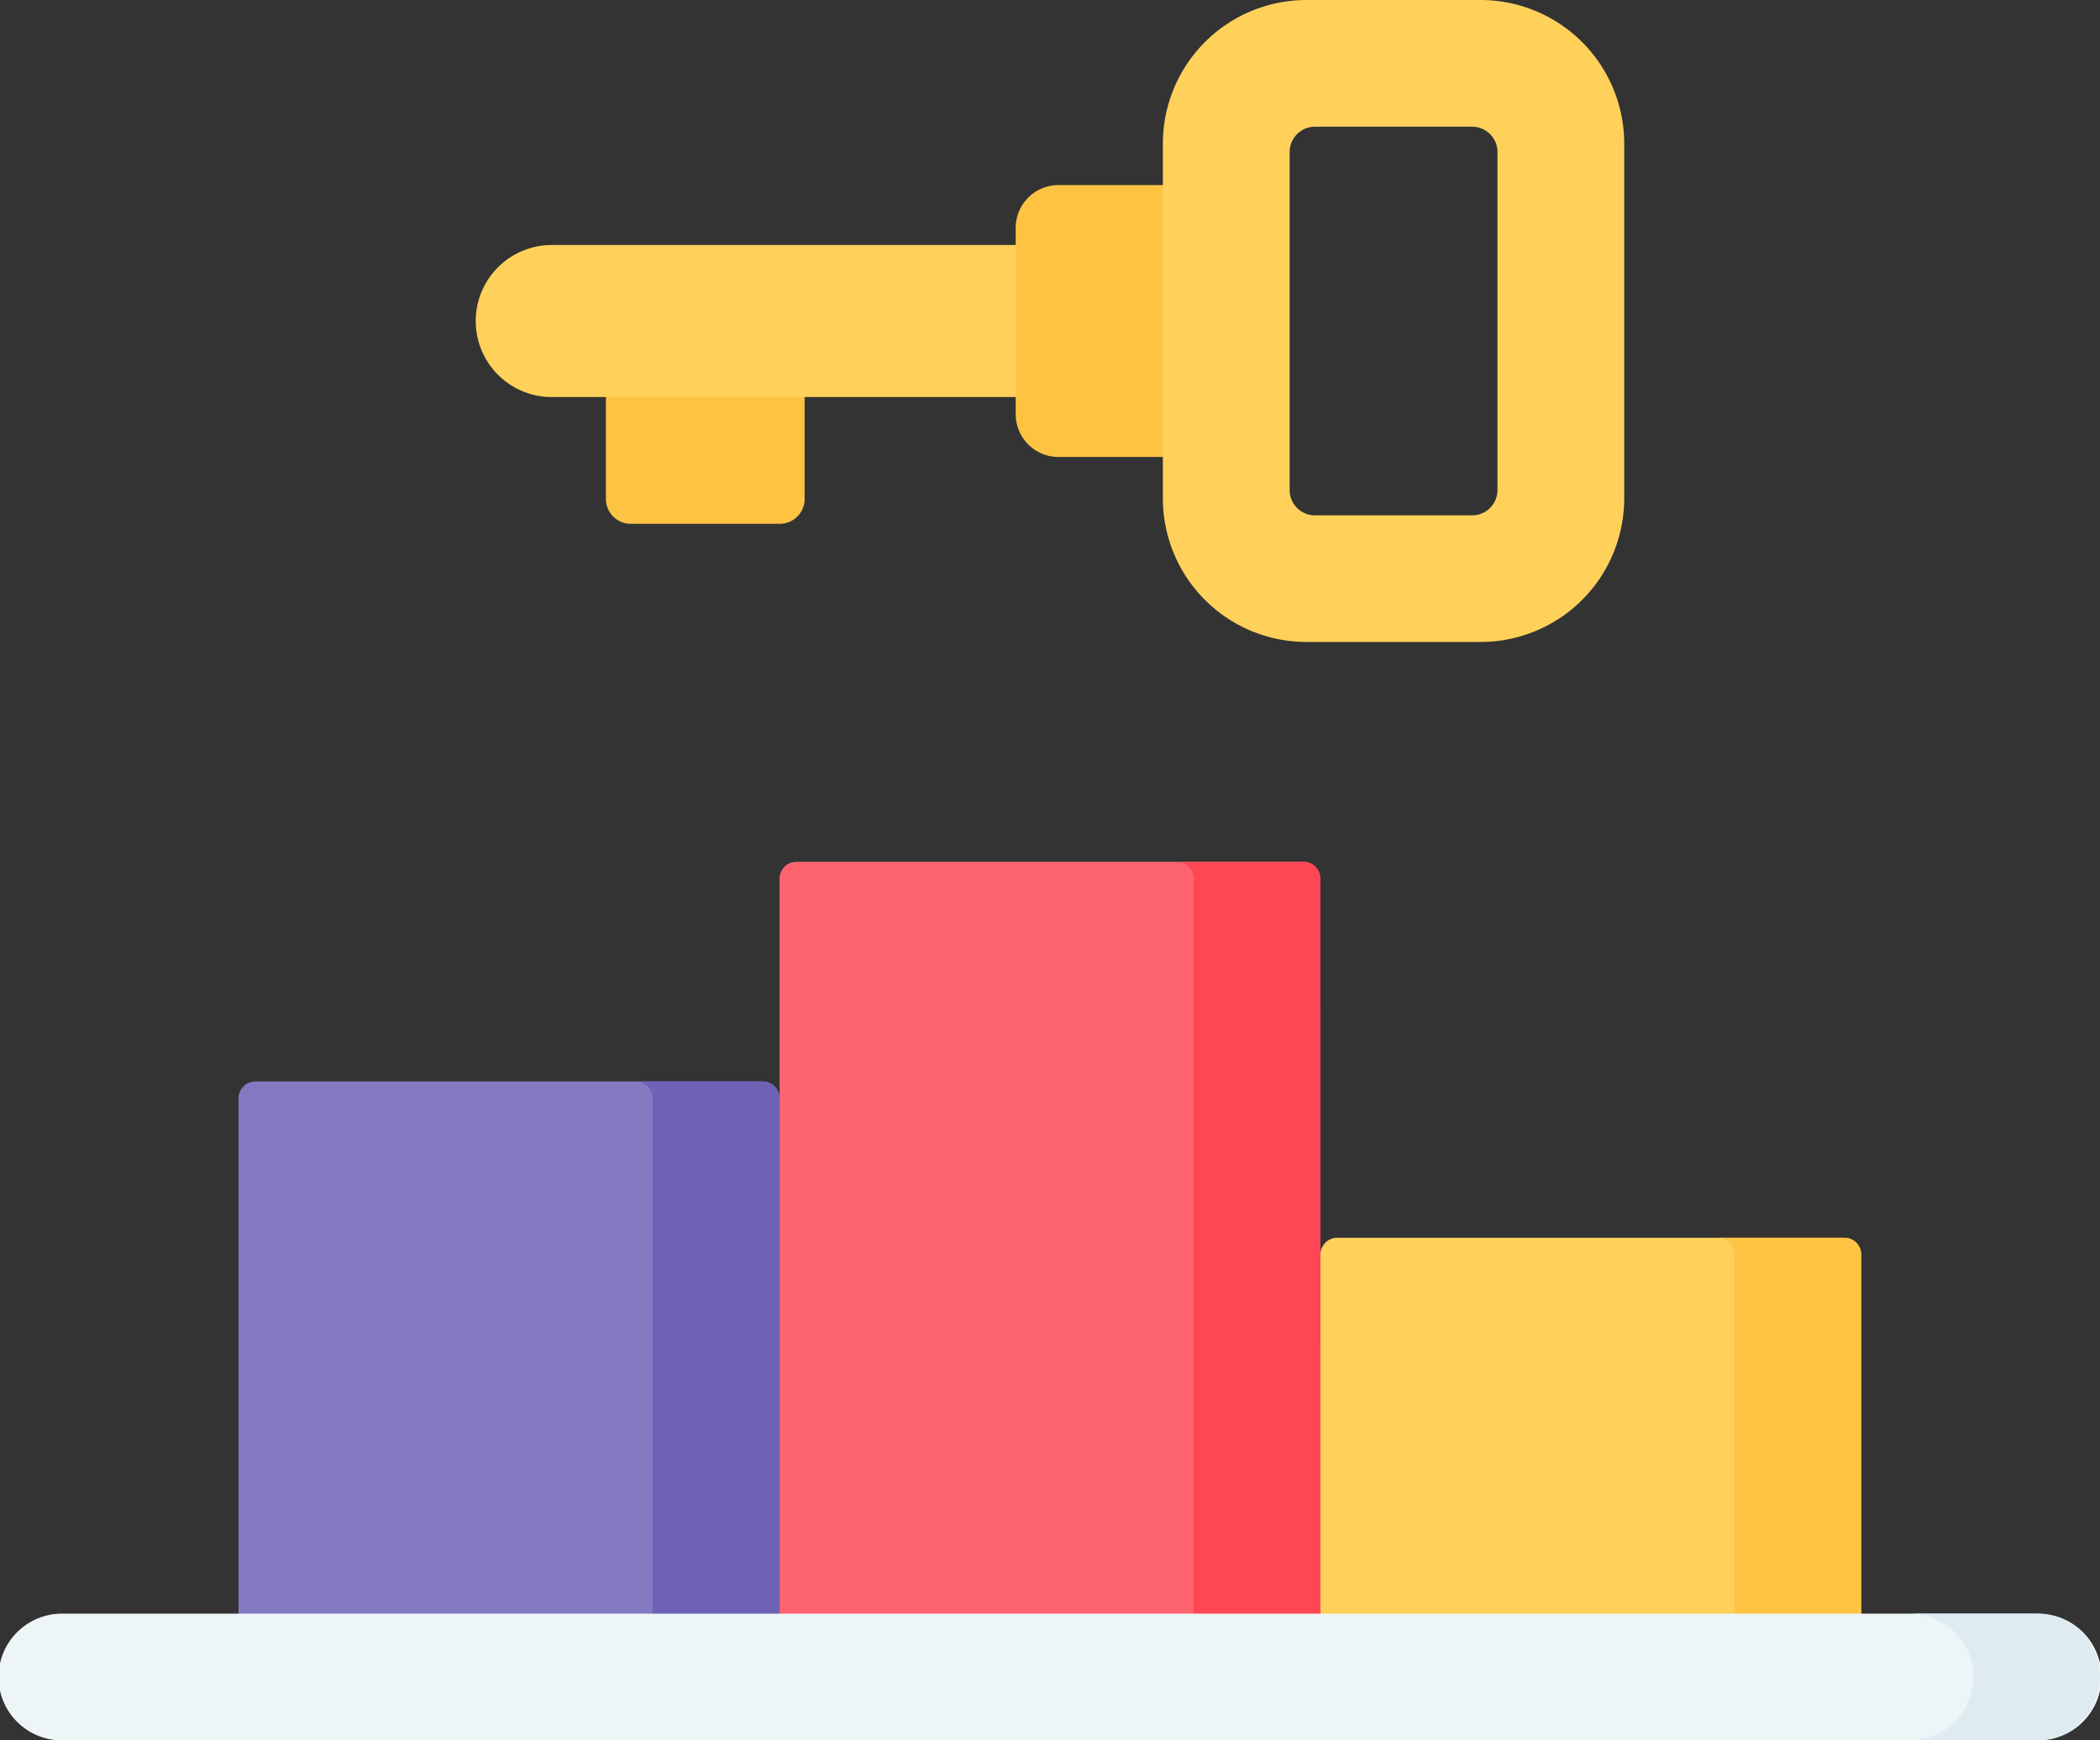 <svg id="Group_10050" data-name="Group 10050" xmlns="http://www.w3.org/2000/svg"
  xmlns:xlink="http://www.w3.org/1999/xlink" width="62.348" height="51.685"
  viewBox="0 0 62.348 51.685">
  <rect x="0" y="0" width="62.348" height="51.685" fill="#333333" stroke="none"/>
  <defs>
    <clipPath id="clip-path">
      <rect id="Rectangle_9158" data-name="Rectangle 9158" width="62.348" height="51.685"
        fill="none" />
    </clipPath>
  </defs>
  <g id="Group_10049" data-name="Group 10049" clip-path="url(#clip-path)">
    <path id="Path_20210" data-name="Path 20210"
      d="M74.262,281.414H58.2V264.228a.5.5,0,0,1,.5-.5H73.761a.5.5,0,0,1,.5.5v17.187Z"
      transform="translate(-51.117 -231.611)" fill="#8379c1" />
    <path id="Path_20211" data-name="Path 20211"
      d="M158.806,263.726h-3.763a.5.5,0,0,1,.5.5v17.187h3.763V264.228a.5.5,0,0,0-.5-.5"
      transform="translate(-136.163 -231.611)" fill="#6e61b6" />
    <path id="Path_20212" data-name="Path 20212"
      d="M337.99,314.889H321.932V302.344a.5.5,0,0,1,.5-.5h15.054a.5.5,0,0,1,.5.5v12.545Z"
      transform="translate(-282.729 -265.085)" fill="#ffd15b" />
    <path id="Path_20213" data-name="Path 20213"
      d="M422.532,301.843h-3.763a.5.5,0,0,1,.5.5V314.89h3.763V302.345A.5.5,0,0,0,422.532,301.843Z"
      transform="translate(-367.774 -265.086)" fill="#ffc344" />
    <path id="Path_20214" data-name="Path 20214"
      d="M206.126,234.368H190.068v-23.71a.5.5,0,0,1,.5-.5h15.054a.5.5,0,0,1,.5.5Z"
      transform="translate(-166.923 -184.564)" fill="#fe646f" />
    <path id="Path_20215" data-name="Path 20215"
      d="M290.669,210.157h-3.763a.5.5,0,0,1,.5.5v23.71h3.763v-23.71a.5.5,0,0,0-.5-.5"
      transform="translate(-251.968 -184.565)" fill="#fd4755" />
    <path id="Path_20216" data-name="Path 20216"
      d="M60.467,397.292H1.882a1.882,1.882,0,1,1,0-3.763H60.467a1.882,1.882,0,1,1,0,3.763Z"
      transform="translate(0 -345.607)" fill="#eef5f6" />
    <path id="Path_20217" data-name="Path 20217"
      d="M469.405,393.529h-3.763a1.882,1.882,0,1,1,0,3.764h3.763a1.882,1.882,0,1,0,0-3.764"
      transform="translate(-408.939 -345.607)" fill="#deecf1" />
    <path id="Path_20218" data-name="Path 20218"
      d="M152.884,95.774h-4.418a.739.739,0,0,1-.739-.739V91.341h5.9v3.694A.739.739,0,0,1,152.884,95.774Z"
      transform="translate(-129.738 -80.218)" fill="#ffc344" />
    <path id="Path_20219" data-name="Path 20219"
      d="M137.351,64.267H118.24a2.258,2.258,0,1,1,0-4.516h19.111Z"
      transform="translate(-101.858 -52.475)" fill="#ffd15b" />
    <path id="Path_20220" data-name="Path 20220"
      d="M252.424,53.211h-3.51a1.271,1.271,0,0,1-1.271-1.271V46.407a1.271,1.271,0,0,1,1.271-1.271h3.51Z"
      transform="translate(-217.487 -39.64)" fill="#ffc344" />
    <path id="Path_20221" data-name="Path 20221"
      d="M292.97,0H287.8a4.265,4.265,0,0,0-4.265,4.265V14.8a4.265,4.265,0,0,0,4.265,4.265h5.167a4.265,4.265,0,0,0,4.265-4.265V4.265A4.265,4.265,0,0,0,292.97,0m.5,14.552a.753.753,0,0,1-.753.753h-4.665a.752.752,0,0,1-.753-.753V4.516a.752.752,0,0,1,.753-.753h4.665a.753.753,0,0,1,.753.753Z"
      transform="translate(-249.01)" fill="#ffd15b" />
  </g>
</svg>